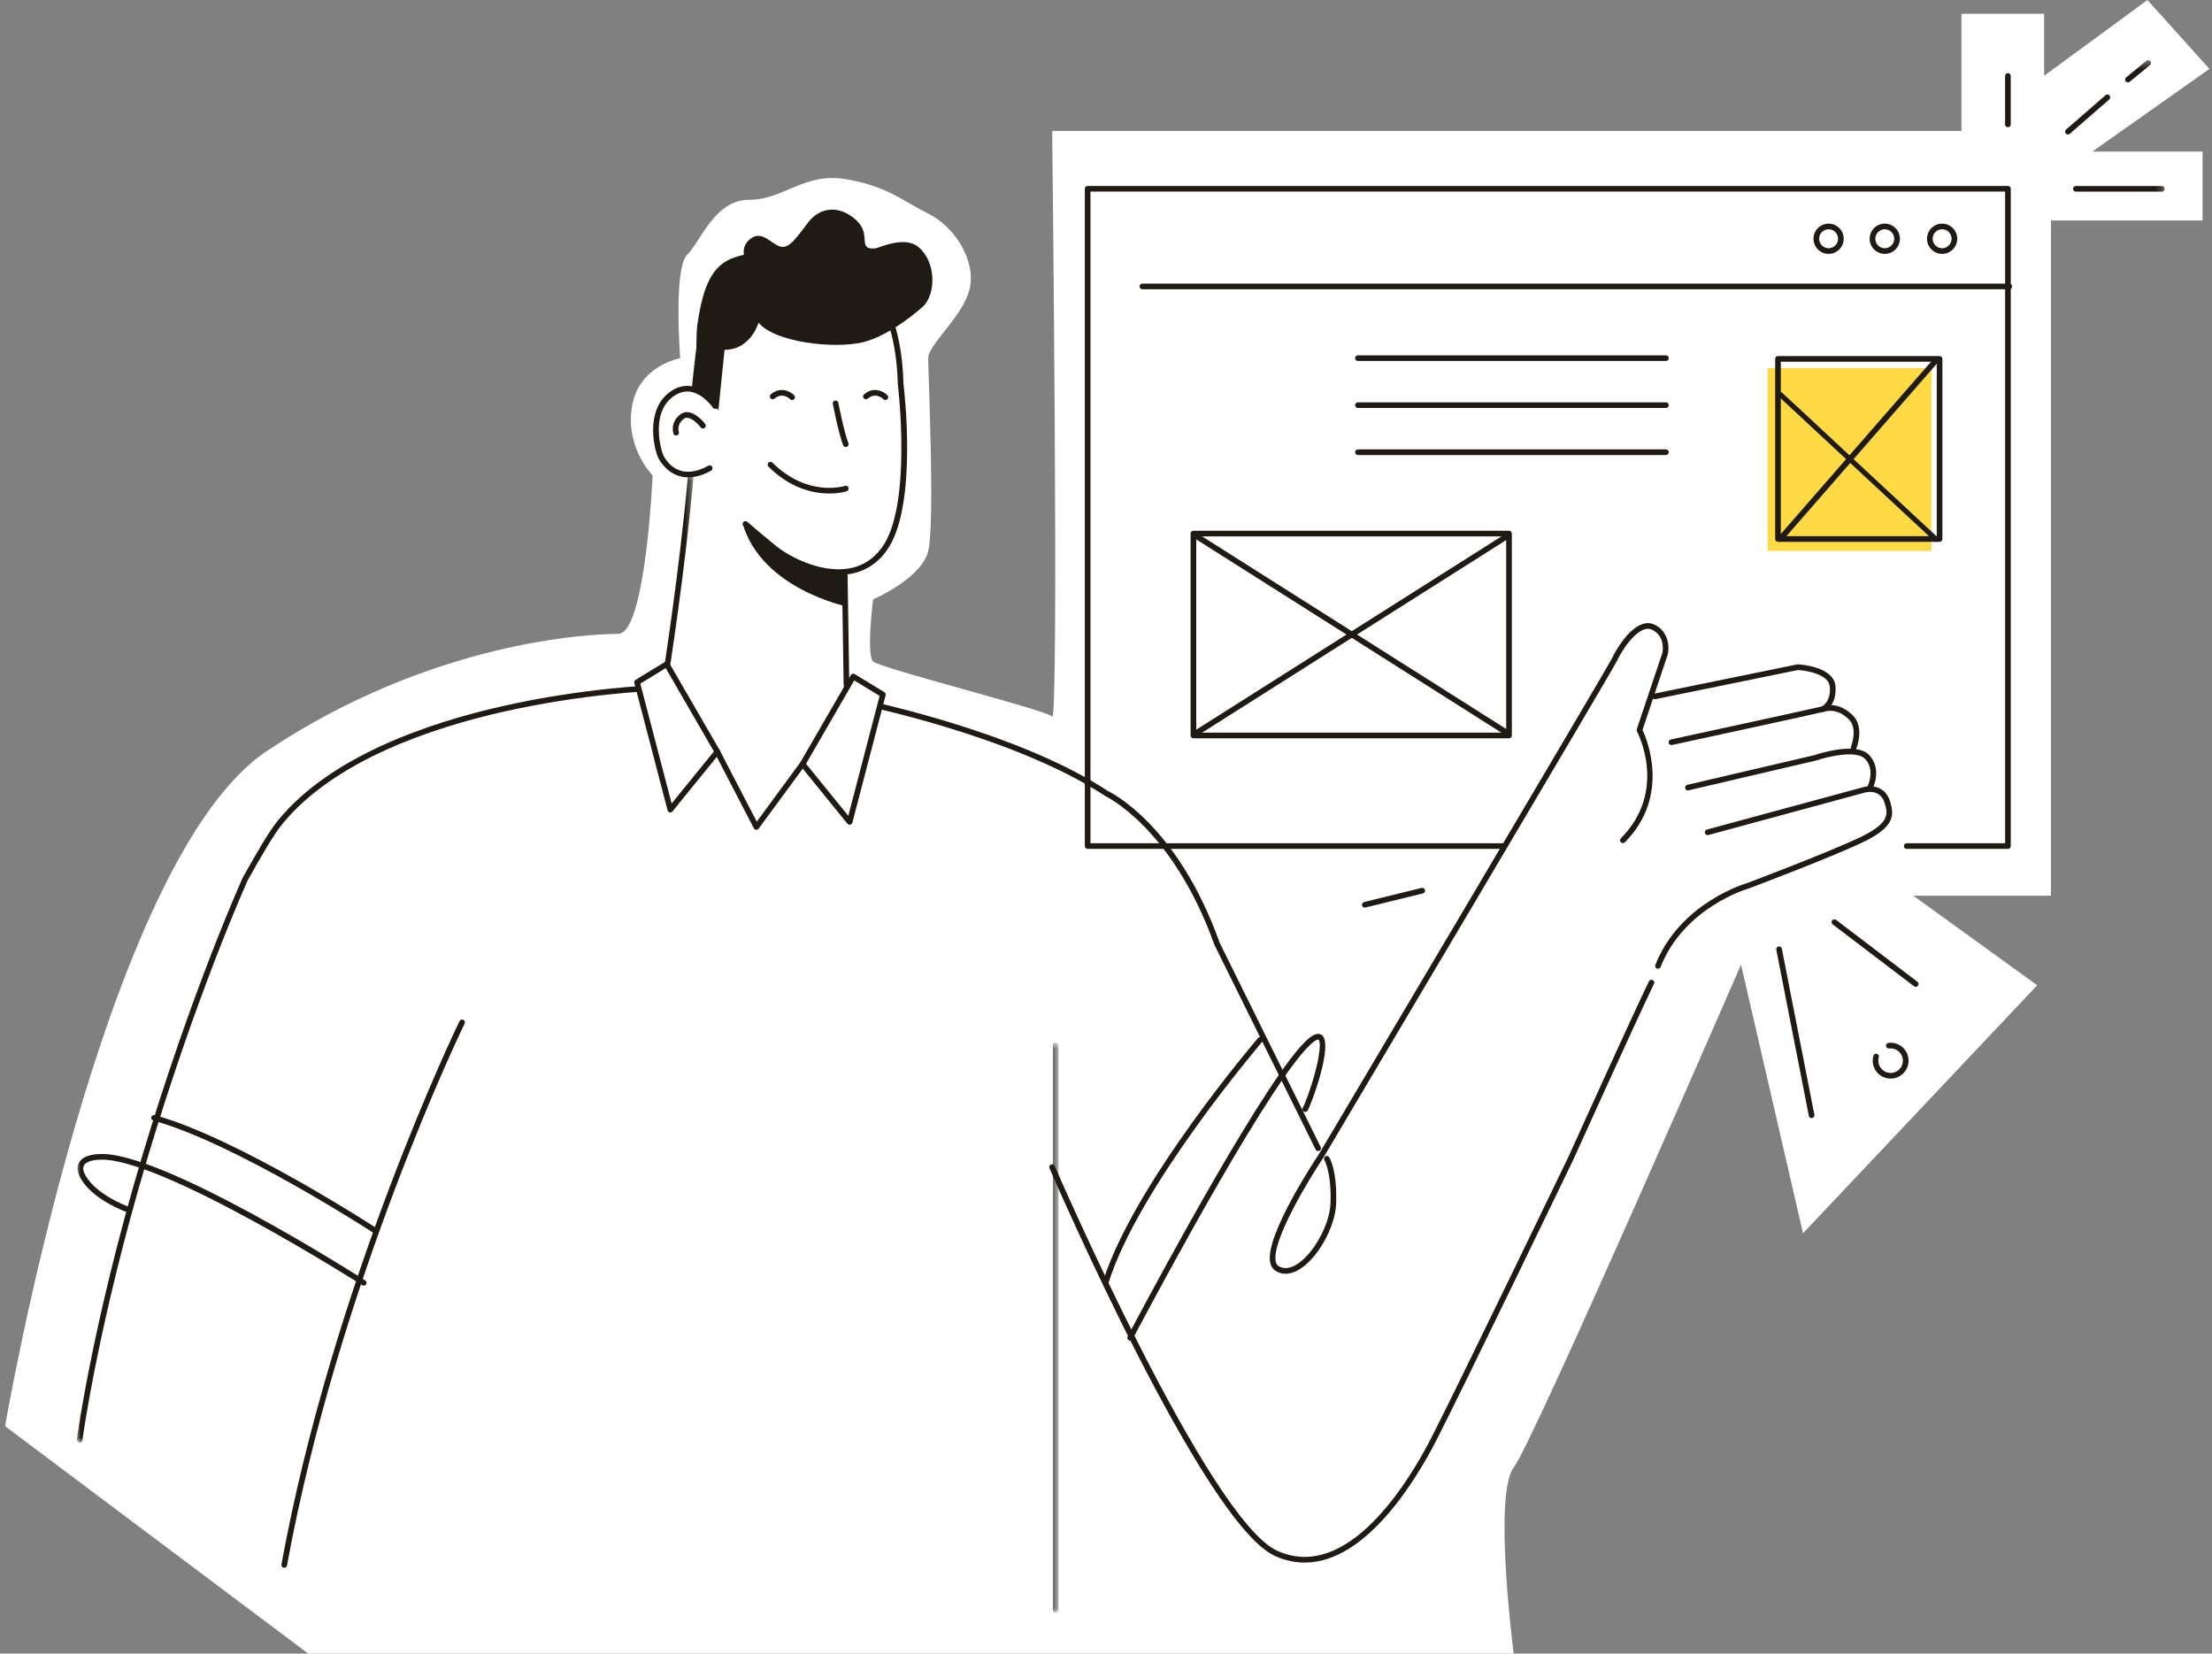 <svg xmlns="http://www.w3.org/2000/svg" xmlns:xlink="http://www.w3.org/1999/xlink" width="289" height="216" viewBox="0 0 289 216">
    <rect x="0" y="0" width="289" height="216" fill="#808080" stroke="none"/>
    <defs>
        <path id="prefix__a" d="M0 0.534L80.583 0.534 80.583 127.162 0 127.162z"/>
        <path id="prefix__c" d="M0.353 0.656L1.206 0.656 1.206 75.113 0.353 75.113z"/>
        <path id="prefix__e" d="M0 203.146L272.794 203.146 272.794 0.342 0 0.342z"/>
    </defs>
    <g fill="none" fill-rule="evenodd">
        <path fill="#FFF" d="M.667 186.3s12.6-73.8 34.2-88.2c21.6-14.4 42.3-15.3 45.9-15.3 3.6 0 4.5-20.7 4.5-20.7s-3.6-3.6-2.7-9c.9-5.4 6.3-6.3 6.3-6.3s-.9-11.7.9-13.5c1.8-1.8 3.6-7.2 8.1-7.2s7.2-3.6 12.6-2.7c5.4.9 7.2 2.7 10.8 4.5 3.6 1.8 6.3 6.3 5.4 9.9-.9 3.6-5.4 7.2-5.4 9 0 1.8.9 21.6 0 25.2-.9 3.6-7.2 6.3-7.2 6.3s-.9 7.2 0 8.1c.9.9 22.5 6.3 23.4 7.2.9.9 0-76.5 0-76.5h118.8V1.8h10.8v8.1l13.5-9.9 8.1 9-15.3 10.8h14.4v9h-19.8V117h-18l16.2 11.7-30.6 32.4-8.1-35.1s-27 62.1-29.7 65.7c-2.7 3.6 0 24.3 0 24.3h-157.5l-39.6-29.7z"/>
        <g>
            <path fill="#FFDA44" d="M220.92 64.97L242.316 64.97 242.316 41.082 220.92 41.082z" transform="translate(10.031 7)"/>
            <g transform="translate(10.031 7) translate(0 .511)">
                <path fill="#1F1A14" d="M132.071 103.376h54.298c.204 0 .369-.165.369-.369 0-.203-.165-.369-.369-.369H132.44V17.516h119.5v85.122h-12.86c-.203 0-.368.166-.368.37 0 .203.165.368.369.368h13.227c.204 0 .369-.165.369-.369v-85.86c0-.203-.165-.369-.369-.369H132.071c-.203 0-.369.166-.369.369v85.86c0 .204.166.369.37.369"/>
                <g transform="translate(0 53.774)">
                    <mask id="prefix__b" fill="#fff">
                        <use xlink:href="#prefix__a"/>
                    </mask>
                    <path fill="#1F1A14" d="M.37 127.162c.181 0 .339-.135.364-.32.02-.15 2.056-15.253 8.49-36.803 6.434-21.555 13.057-36.22 13.124-36.366l.262-.463c1.362-2.41 3.055-5.409 4.257-6.873 6.788-8.283 19.54-12.561 29.044-14.692 10.33-2.315 19.161-2.663 19.25-2.666 1.758-.261 2.171-1.367 2.153-1.957.128-.806 2.2-14.024 3.267-26.087.018-.203-.131-.381-.334-.4-.2-.02-.38.132-.4.335-1.093 12.36-3.245 25.939-3.266 26.074-.005.028-.006.056-.005.084.006.098.001.996-1.483 1.218-.062 0-8.943.35-19.331 2.677-9.62 2.155-22.542 6.498-29.465 14.947-1.24 1.513-2.952 4.543-4.328 6.978l-.277.491c-.082.175-6.725 14.882-13.174 36.489-6.453 21.61-8.495 36.766-8.515 36.917-.026.202.116.387.317.413.016.004.032.004.05.004" mask="url(#prefix__b)"/>
                </g>
                <path fill="#1F1A14" d="M99.548 67.59c.375 0 .749-.022 1.119-.069 2.096-.269 3.81-1.291 5.096-3.041 4.204-5.72 2.317-21.275 2.234-21.934.004-.228-.025-6.688-2.465-10.73-.071-.146-2.175-4.168-10.696-4.928-3.84-.342-7.194.64-9.71 2.84-1.945 1.7-3.377 4.143-3.929 6.701-.33 1.535-.936 7.26-1.8 17.014-.017.203.132.382.334.4.195.021.383-.132.4-.336.861-9.724 1.462-15.418 1.787-16.922 1.687-7.83 8.878-9.32 12.852-8.963 8.115.724 10.097 4.51 10.117 4.548 2.348 3.892 2.376 10.356 2.376 10.421.023.205 1.936 15.968-2.094 21.452-1.161 1.58-2.708 2.505-4.595 2.747-3.511.448-7.427-1.537-9.204-2.981-2.625-2.134-3.752-3.145-3.763-3.155-.151-.135-.383-.124-.52.028-.136.15-.124.384.028.52.01.01 1.147 1.031 3.79 3.179 1.69 1.373 5.223 3.21 8.643 3.21"/>
                <path fill="#1F1A14" d="M162.187 142.847c.054 0 .11-.012.162-.038.183-.09.257-.311.168-.494l-13.197-26.677c-5.508-15.419-14.235-19.647-14.603-19.82-12.176-8.019-32.66-12.082-32.866-12.122-.76-.118-.93-1.661-.93-2.193l-.217-14.143c-.003-.203-.168-.364-.368-.364h-.006c-.204.004-.366.17-.364.375l.217 14.138c0 .27.044 2.682 1.543 2.913.189.037 20.532 4.074 32.632 12.038.068.036 2.27 1.09 5.11 3.998 2.624 2.687 6.346 7.552 9.174 15.467l13.214 26.717c.064.13.195.205.33.205"/>
                <path fill="#FFF" d="M83.418 45.536s-2.611-3.89-5.776-1.5c-3.165 2.39-1.667 7.542-1.277 8.224.888 1.556 2.888 3.278 6.33 1.388"/>
                <path fill="#1F1A14" d="M79.89 54.844c.844 0 1.834-.242 2.983-.872.178-.098.244-.322.146-.5-.097-.18-.32-.246-.5-.146-3.393 1.86-5.112.016-5.835-1.25-.265-.466-1.832-5.473 1.18-7.746.76-.574 1.547-.797 2.34-.664 1.688.284 2.896 2.057 2.907 2.075.113.17.342.216.512.102.168-.115.214-.343.101-.512-.056-.084-1.4-2.056-3.397-2.392-1.004-.167-1.98.102-2.908.802-3.277 2.476-1.915 7.757-1.375 8.702.392.684 1.6 2.401 3.846 2.401"/>
                <path fill="#FFF" d="M81.807 48.092s-1.582-2.083-2.749-1.167c-1.166.917-.75 2.084-.75 2.084"/>
                <path fill="#1F1A14" d="M78.308 49.378c.042 0 .084-.007.124-.021.192-.069.291-.28.223-.472-.011-.035-.302-.937.63-1.67.163-.126.333-.174.539-.148.675.087 1.45.93 1.69 1.248.124.163.355.194.516.07.162-.123.194-.354.07-.516-.107-.142-1.085-1.391-2.182-1.532-.403-.051-.769.048-1.087.299-1.36 1.068-.89 2.44-.87 2.497.053.151.196.245.347.245M100.467 50.878c.045 0 .09-.009.134-.025.19-.074.284-.287.21-.477-.564-1.453-1.307-5.234-1.315-5.271-.039-.201-.234-.33-.432-.291-.2.038-.33.232-.29.431.03.158.762 3.885 1.35 5.398.057.146.197.235.343.235M100.548 71.7s-11.029-2.29-13.531-10.75c0 0 6.576 6.166 13.282 6.355l.249 4.394zM98.305 56.956c1.33 0 2.2-.27 2.286-.298.193-.063.299-.27.236-.464-.062-.193-.266-.3-.463-.238-.198.064-4.886 1.496-9.475-3.03-.146-.143-.38-.142-.523.004-.142.145-.14.378.005.521 2.945 2.903 5.95 3.505 7.934 3.505M105.649 44.743c.094 0 .19-.036.262-.109.142-.144.142-.376-.001-.52-.509-.508-1.8-1.186-3.052-.113-.153.132-.172.365-.038.52.131.155.365.171.519.04 1.023-.88 1.949-.024 2.05.076.072.07.167.106.26.106M93.463 44.743c.094 0 .19-.036.261-.109.144-.144.144-.376 0-.52-.509-.508-1.8-1.186-3.051-.113-.155.132-.173.365-.04.52.133.155.366.171.52.04 1.023-.88 1.948-.024 2.05.076.073.07.167.106.26.106M110.608 32.49s-4.156 3.805-7.887 4.702c-3.731.898-11.477.047-13.65-2.552 0 0-.992 3.544-4.44 3.544l-.803 7.892s-1.7-2.268-2.834-2.647c0 0-.143-6.802.07-8.387 1.111-8.223 3.614-8.86 7.581-9.57 3.968-.708 8.928 2.552 11.667 1.324 2.74-1.229 7.392-3.923 9.66-2.032 2.266 1.89 2.337 5.977.636 7.726"/>
                <path fill="#1F1A14" d="M106.5 24.41s-2.763.992-3.33.283c-.567-.71.355-2.126-1.7-3.757-2.056-1.63-4.393-1.347-5.881.567-1.488 1.914-2.48 3.544-3.684 3.19-1.205-.354-2.338-2.126-3.826-1.064-1.488 1.064-.78 2.765-.78 2.765l7.228 3.048 8.218.71 3.896-3.049-.142-2.694z"/>
                <path fill="#FFF" d="M105.319 83.219L100.973 99.853 94.833 92.293 101.446 80.857z"/>
                <path fill="#1F1A14" d="M101.576 81.368l-6.297 10.89 5.522 6.8 4.092-15.666-3.317-2.024zm-.89 18.718l-6.139-7.561c-.097-.119-.109-.284-.033-.417l6.614-11.436c.048-.086.131-.148.227-.173.096-.024.198-.008.283.043l3.872 2.362c.138.085.207.251.166.408l-4.346 16.635c-.035.134-.143.238-.278.268-.028.005-.053.007-.079.007-.11 0-.216-.048-.286-.136z"/>
                <path fill="#FFF" d="M73.201 81.613L77.547 98.247 83.687 90.686 77.074 79.25z"/>
                <path fill="#1F1A14" d="M76.944 79.761l-3.318 2.024L77.72 97.45l5.521-6.799-6.296-10.89zm.524 18.846c-.136-.029-.243-.132-.278-.266l-4.346-16.635c-.041-.157.026-.324.165-.408l3.874-2.363c.084-.051.186-.067.282-.043.096.025.178.087.228.174l6.612 11.436c.076.132.064.298-.033.416l-6.14 7.561c-.07.088-.176.137-.286.137-.026 0-.052-.003-.078-.009z"/>
                <path fill="#1F1A14" d="M88.787 100.884c.117 0 .228-.056.297-.15l6.046-8.223c.12-.163.085-.395-.078-.515-.165-.121-.395-.085-.516.078l-5.695 7.746-4.828-9.303c-.094-.181-.317-.252-.497-.158s-.25.316-.157.497l5.101 9.83c.06.112.172.187.299.197l.028.001M157.933 158.875c.485 0 1-.139 1.528-.414 2.504-1.306 4.97-5.576 5.077-8.787.144-4.317-.865-5.955-.907-6.023-.109-.171-.339-.222-.509-.113-.171.11-.222.337-.113.509.008.013.927 1.554.793 5.602-.098 2.937-2.416 6.977-4.68 8.158-.811.423-1.525.44-2.12.052-.184-.12-.302-.318-.362-.605-.547-2.675 4.346-10.742 6.277-13.625 1.55-2.61 37.732-63.555 38.376-64.929.599-1.28 2.069-3.493 3.463-3.98.4-.14.756-.126 1.09.042 1.75.871 1.335 2.915 1.316 3.002l-3.344 9.977c-.032.095-.023.2.024.288.166.316 4.005 7.807-2.104 13.964-.143.145-.142.378.002.521.144.143.377.144.52-.002 6.019-6.065 2.84-13.546 2.305-14.68l3.306-9.874c.213-.963.119-2.952-1.695-3.856-.516-.257-1.075-.283-1.664-.078-1.81.633-3.419 3.364-3.886 4.364-.627 1.341-37.954 64.213-38.331 64.848-.281.416-7.097 10.643-6.376 14.165.1.484.328.846.681 1.076.409.265.857.398 1.333.398"/>
                <path fill="#1F1A14" d="M160.437 196.603c8.017 0 14.525-10.776 17.191-15.962 3.364-6.544 17.714-36.284 17.858-36.584.085-.186 8.061-17.833 10.58-23.061.09-.184.011-.404-.172-.492-.183-.089-.403-.012-.491.171-2.523 5.236-10.503 22.892-10.584 23.07-.141.29-14.486 30.023-17.846 36.56-2.988 5.813-10.935 18.887-20.114 14.765-9.024-4.054-28.897-49.819-29.098-50.28-.08-.187-.299-.271-.483-.192-.188.08-.273.298-.193.485.82 1.896 20.19 46.49 29.471 50.659 1.326.595 2.622.86 3.881.86M206.585 119.03c.147 0 .285-.088.342-.233 3.108-7.828 11.383-10.205 11.466-10.229.143-.052 11.284-4.249 15.227-6.192 3.893-1.92 3.807-3.442 3.322-5.092-.25-.852-.69-1.434-1.314-1.77-1.036-.557-2.195-.21-2.244-.195l-20.41 5.534c-.197.054-.313.256-.26.452.053.196.255.312.452.26l20.423-5.539c.02-.005.934-.273 1.695.14.443.24.758.672.94 1.287.361 1.23.724 2.46-2.929 4.261-3.91 1.928-15.018 6.113-15.13 6.154-.055.014-8.681 2.493-11.922 10.658-.075.189.017.403.205.478.046.018.09.026.137.026"/>
                <path fill="#1F1A14" d="M210.5 95.736c.028 0 .055-.003.084-.01l16.658-3.894c1.418-.476 5.26-1.422 6.401-.207 1.357 1.443.368 3.476.325 3.562-.09.182-.017.403.164.494.183.092.404.018.495-.164.052-.103 1.265-2.575-.447-4.397-1.67-1.776-6.585-.184-7.14.004l-16.624 3.885c-.198.046-.321.244-.275.443.04.17.192.284.359.284"/>
                <path fill="#1F1A14" d="M232.139 90.56c.145 0 .283-.087.34-.23.049-.116 1.16-2.899-.492-4.45-1.619-1.525-3.03-1.369-3.95-1.12-.818.222-19.583 4.284-19.772 4.325-.199.043-.325.24-.283.438.043.2.238.327.438.282.775-.167 18.974-4.106 19.81-4.333.812-.22 1.917-.312 3.252.944 1.281 1.205.325 3.612.316 3.637-.077.187.014.403.202.48.046.018.092.027.139.027"/>
                <path fill="#1F1A14" d="M228.136 85.485c.05 0 .102-.011.152-.033.07-.033 1.712-.815 1.484-3.344-.234-2.587-4.712-2.83-4.903-2.839-.03 0-.06.002-.091.008l-18.685 3.82c-.198.042-.328.236-.287.436.04.199.234.328.435.287l18.638-3.811c1.151.064 4.014.568 4.16 2.166.178 1.988-1.01 2.584-1.061 2.608-.182.087-.261.307-.176.49.064.133.195.212.334.212"/>
                <g transform="translate(127.116 128.033)">
                    <mask id="prefix__d" fill="#fff">
                        <use xlink:href="#prefix__c"/>
                    </mask>
                    <path fill="#1F1A14" d="M.78 75.113c.203 0 .369-.165.369-.369V1.024C1.149.821.983.656.78.656c-.204 0-.37.165-.37.368v73.72c0 .204.166.37.37.37" mask="url(#prefix__d)"/>
                </g>
                <path fill="#1F1A14" d="M137.625 167.61c.132 0 .261-.072.327-.198.14-.266 14.05-26.733 21.127-36.052 2.543-3.347 3.154-3.075 3.155-3.07.2.138.37 1.195-.422 4.205-.574 2.178-1.354 4.23-1.638 4.685-.108.172-.056.4.116.508.174.107.401.055.508-.117.518-.828 3.445-8.79 1.854-9.888-.784-.542-2.03.425-4.16 3.231-7.115 9.368-21.053 35.889-21.193 36.156-.094.18-.025.403.155.497.054.029.114.042.171.042M134.413 160.427c.158 0 .303-.102.353-.26 3.9-12.634 19.98-31.436 20.142-31.625.133-.154.116-.387-.038-.52-.155-.132-.388-.116-.52.04-.163.189-16.343 19.108-20.288 31.887-.06.194.048.4.243.461.036.012.073.017.108.017M139.222 30.273h113.262c.203 0 .368-.165.368-.37 0-.202-.165-.367-.368-.367H139.222c-.203 0-.368.165-.368.368 0 .204.165.369.368.369M242.472 23.677c0 .683.554 1.238 1.237 1.238.682 0 1.237-.555 1.237-1.238 0-.683-.555-1.239-1.237-1.239-.683 0-1.237.556-1.237 1.239m-.737 0c0-1.09.885-1.975 1.974-1.975 1.09 0 1.975.886 1.975 1.975s-.886 1.975-1.975 1.975-1.974-.886-1.974-1.975M234.981 23.677c0 .683.555 1.238 1.237 1.238.683 0 1.237-.555 1.237-1.238 0-.683-.554-1.239-1.237-1.239-.682 0-1.237.556-1.237 1.239m-.737 0c0-1.09.886-1.975 1.974-1.975 1.09 0 1.975.886 1.975 1.975s-.885 1.975-1.975 1.975c-1.088 0-1.974-.886-1.974-1.975M227.641 23.677c0 .683.554 1.238 1.237 1.238s1.237-.555 1.237-1.238c0-.683-.554-1.239-1.237-1.239s-1.237.556-1.237 1.239m-.737 0c0-1.09.886-1.975 1.974-1.975 1.09 0 1.975.886 1.975 1.975s-.886 1.975-1.975 1.975c-1.088 0-1.974-.886-1.974-1.975"/>
                <mask id="prefix__f" fill="#fff">
                    <use xlink:href="#prefix__e"/>
                </mask>
                <path fill="#1F1A14" d="M222.634 62.53h20.375V39.735h-20.375V62.53zm-.737.37V39.365c0-.204.165-.369.369-.369h21.113c.203 0 .367.165.367.369v23.533c0 .204-.164.37-.367.37h-21.113c-.204 0-.369-.166-.369-.37zM146.26 88.191h40.497V62.56H146.26V88.19zm-.737.369V62.19c0-.203.164-.368.367-.368h41.234c.205 0 .369.165.369.368v26.37c0 .203-.164.368-.369.368H145.89c-.203 0-.367-.165-.367-.368zM167.382 39.64h40.242c.203 0 .368-.165.368-.369 0-.203-.165-.368-.368-.368h-40.242c-.204 0-.37.165-.37.368 0 .204.166.369.37.369M167.382 45.783h40.242c.203 0 .368-.164.368-.368s-.165-.37-.368-.37h-40.242c-.204 0-.37.166-.37.37s.166.368.37.368M167.382 51.927h40.242c.203 0 .368-.165.368-.37 0-.202-.165-.368-.368-.368h-40.242c-.204 0-.37.166-.37.369 0 .204.166.369.37.369" mask="url(#prefix__f)"/>
                <path fill="#1F1A14" d="M222.548 63.268c.103 0 .205-.043.278-.126L243.23 39.75c.134-.154.12-.386-.034-.52-.153-.133-.387-.12-.52.035l-20.404 23.392c-.134.153-.12.386.034.52.07.061.156.09.242.09" mask="url(#prefix__f)"/>
                <path fill="#1F1A14" d="M242.954 63.268c.086 0 .171-.024.242-.073.153-.109.168-.298.034-.422l-20.404-18.969c-.133-.124-.366-.135-.52-.028-.153.108-.168.297-.034.422l20.404 18.967c.073.068.175.103.278.103M146.316 88.574c.068 0 .135-.018.197-.058l40.525-25.66c.173-.108.223-.336.114-.509-.107-.171-.334-.223-.508-.113l-40.525 25.66c-.172.109-.223.337-.114.508.07.111.19.172.311.172" mask="url(#prefix__f)"/>
                <path fill="#1F1A14" d="M186.84 88.574c.123 0 .243-.061.312-.172.11-.171.059-.4-.114-.509l-40.525-25.66c-.173-.109-.4-.057-.508.114-.11.173-.058.4.114.51l40.525 25.66c.061.039.13.057.197.057M27.103 197.286c.174 0 .33-.124.362-.302 6.714-36.758 23.043-70.452 23.206-70.789.09-.182.015-.403-.169-.492-.181-.089-.404-.014-.493.169-.164.337-16.537 34.118-23.27 70.979-.036.2.097.393.297.43.023.004.045.005.067.005" mask="url(#prefix__f)"/>
                <path fill="#1F1A14" d="M37.493 160.427c.122 0 .24-.06.31-.171.11-.17.06-.399-.112-.509-1.092-.697-26.846-17.07-34.798-16.502-.197 0-1.973.03-2.594 1.099-.326.563-.251 1.27.222 2.098 1.56 2.732 5.688 4.258 5.863 4.322.19.07.402-.029.471-.22.07-.191-.029-.403-.22-.473-.04-.014-4.049-1.499-5.474-3.994-.334-.585-.409-1.043-.225-1.363.347-.598 1.549-.732 1.984-.733 7.728-.541 34.109 16.218 34.375 16.388.061.039.13.058.198.058M39.004 153.621c.121 0 .238-.058.309-.166.11-.17.064-.4-.107-.51-.18-.118-18.123-11.786-29.01-14.79-.196-.057-.398.06-.453.256-.053.196.061.4.258.453 10.776 2.975 28.624 14.58 28.803 14.698.061.04.132.06.2.06M240.26 121.393c.112 0 .222-.05.294-.146.123-.162.092-.393-.07-.516l-10.627-8.08c-.163-.123-.393-.093-.517.07-.122.161-.09.393.07.516l10.627 8.08c.068.051.145.076.224.076M226.657 138.547c.024 0 .048-.002.072-.007.2-.04.33-.233.29-.433l-4.25-21.69c-.04-.2-.236-.329-.433-.29-.2.038-.33.232-.29.431l4.25 21.69c.035.177.19.299.361.299M168.278 111.044c.03 0 .058-.003.09-.011l7.508-1.843c.2-.048.319-.247.27-.445-.048-.198-.246-.317-.445-.27l-7.51 1.842c-.197.049-.319.248-.27.446.042.168.192.281.357.281M236.98 133.384c1.292 0 2.343-1.05 2.343-2.343 0-1.291-1.05-2.342-2.342-2.342-.095 0-.189.005-.282.016-.202.025-.345.208-.321.41.024.203.209.344.41.323.063-.008.128-.012.193-.012.884 0 1.605.72 1.605 1.605s-.72 1.606-1.605 1.606-1.605-.72-1.605-1.606c0-.15.021-.298.06-.44.057-.196-.057-.4-.253-.455-.197-.056-.399.059-.455.254-.06.208-.089.423-.089.641 0 1.292 1.05 2.343 2.342 2.343M252.305 9.112c.203 0 .369-.164.369-.368V2.41c0-.203-.166-.368-.369-.368-.203 0-.369.165-.369.368v6.333c0 .204.166.368.37.368M261.185 17.524h11.242c.203 0 .367-.164.367-.368s-.164-.37-.367-.37h-11.242c-.203 0-.369.166-.369.37s.166.368.369.368M260.146 10.058c.086 0 .172-.03.241-.09l5.157-4.486c.153-.134.169-.367.036-.52-.133-.154-.366-.17-.52-.037l-5.155 4.486c-.154.134-.17.367-.036.52.072.084.175.127.277.127M267.987 3.253c.082 0 .164-.027.233-.084l2.645-2.174c.159-.128.18-.361.051-.519-.129-.157-.361-.179-.518-.05l-2.645 2.173c-.158.13-.18.362-.051.52.072.088.178.134.285.134" mask="url(#prefix__f)"/>
            </g>
        </g>
    </g>
</svg>
